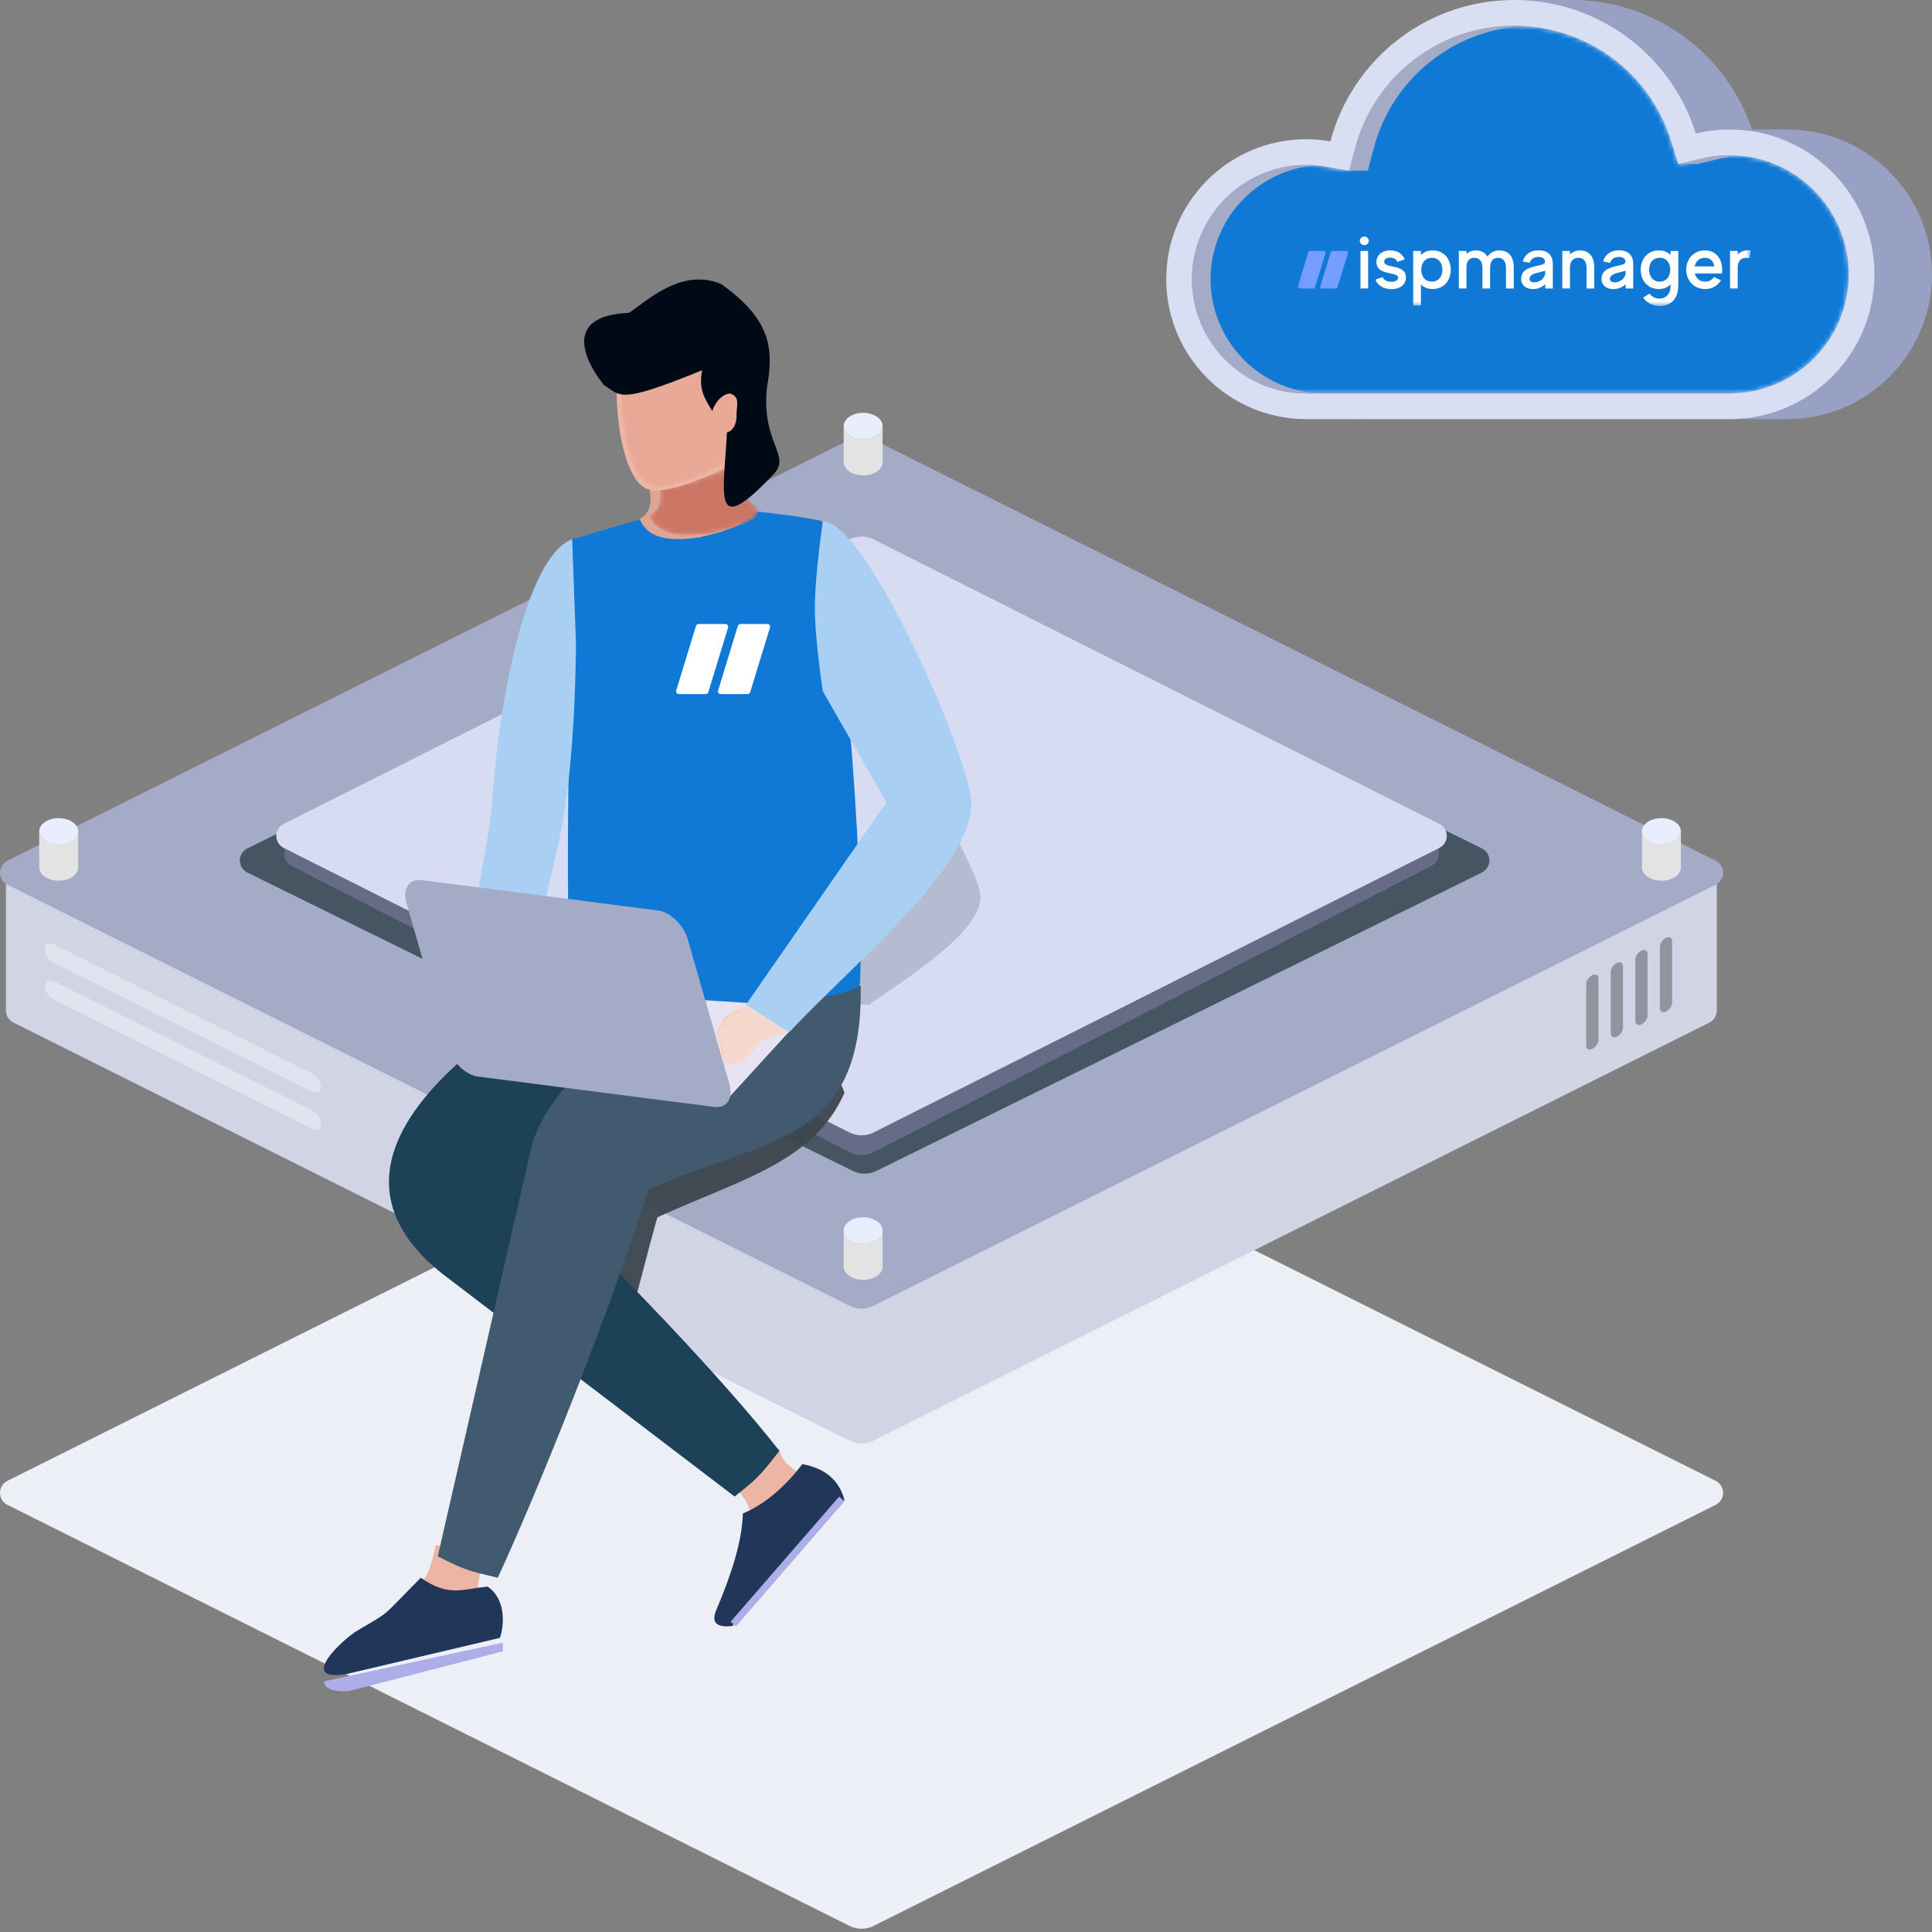 <svg width="420" height="420" viewBox="0 0 420 420" fill="none" xmlns="http://www.w3.org/2000/svg">
<rect x="0" y="0" width="420" height="420" fill="#808080" stroke="none"/>
<path fill-rule="evenodd" clip-rule="evenodd" d="M1.615 321.921L184.681 230.388C186.325 229.566 188.26 229.566 189.904 230.388L372.97 321.921C374.412 322.642 374.997 324.396 374.276 325.838C373.993 326.403 373.535 326.861 372.97 327.144L189.904 418.677C188.26 419.499 186.325 419.499 184.681 418.677L1.615 327.144C0.172 326.423 -0.412 324.669 0.309 323.227C0.591 322.662 1.05 322.204 1.615 321.921Z" fill="url(#paint0_linear_3536_4053)"/>
<path d="M1.288 189.67L183.386 124.977C185.913 124.079 188.672 124.078 191.199 124.975L373.226 189.543V219.683C373.226 220.789 372.601 221.799 371.613 222.294L189.904 313.183C188.26 314.005 186.324 314.005 184.68 313.183L2.902 222.294C1.913 221.799 1.288 220.788 1.288 219.683V189.67Z" fill="url(#paint1_linear_3536_4053)"/>
<path fill-rule="evenodd" clip-rule="evenodd" d="M1.615 187.118L184.681 95.585C186.325 94.763 188.26 94.763 189.904 95.585L372.97 187.118C374.412 187.839 374.997 189.593 374.276 191.035C373.993 191.6 373.535 192.059 372.97 192.341L189.904 283.874C188.26 284.696 186.325 284.696 184.681 283.874L1.615 192.341C0.172 191.62 -0.412 189.866 0.309 188.424C0.591 187.859 1.05 187.401 1.615 187.118Z" fill="url(#paint2_linear_3536_4053)"/>
<path fill-rule="evenodd" clip-rule="evenodd" d="M365.416 180.729V188.582C365.416 190.165 363.526 191.454 361.188 191.454C358.851 191.454 356.955 190.165 356.955 188.582V180.729C356.955 182.313 358.851 183.601 361.188 183.601C363.526 183.601 365.416 182.313 365.416 180.729Z" fill="url(#paint3_linear_3536_4053)"/>
<path fill-rule="evenodd" clip-rule="evenodd" d="M365.416 180.727C365.416 182.312 363.526 183.6 361.188 183.6C358.851 183.6 356.955 182.312 356.955 180.727C356.955 179.144 358.851 177.855 361.188 177.855C363.526 177.855 365.416 179.144 365.416 180.727Z" fill="url(#paint4_linear_3536_4053)"/>
<path fill-rule="evenodd" clip-rule="evenodd" d="M191.869 92.619V100.473C191.869 102.056 189.979 103.344 187.641 103.344C185.304 103.344 183.408 102.056 183.408 100.473V92.619C183.408 94.204 185.304 95.492 187.641 95.492C189.979 95.492 191.869 94.204 191.869 92.619Z" fill="url(#paint5_linear_3536_4053)"/>
<path fill-rule="evenodd" clip-rule="evenodd" d="M191.869 92.62C191.869 94.204 189.979 95.492 187.641 95.492C185.304 95.492 183.408 94.204 183.408 92.62C183.408 91.036 185.304 89.748 187.641 89.748C189.979 89.748 191.869 91.036 191.869 92.62Z" fill="url(#paint6_linear_3536_4053)"/>
<path fill-rule="evenodd" clip-rule="evenodd" d="M191.869 267.502V275.356C191.869 276.939 189.979 278.227 187.641 278.227C185.304 278.227 183.408 276.939 183.408 275.356V267.502C183.408 269.087 185.304 270.375 187.641 270.375C189.979 270.375 191.869 269.087 191.869 267.502Z" fill="url(#paint7_linear_3536_4053)"/>
<path fill-rule="evenodd" clip-rule="evenodd" d="M191.869 267.502C191.869 269.087 189.979 270.375 187.641 270.375C185.304 270.375 183.408 269.087 183.408 267.502C183.408 265.919 185.304 264.631 187.641 264.631C189.979 264.631 191.869 265.919 191.869 267.502Z" fill="url(#paint8_linear_3536_4053)"/>
<path fill-rule="evenodd" clip-rule="evenodd" d="M16.989 180.729V188.582C16.989 190.165 15.099 191.454 12.761 191.454C10.424 191.454 8.528 190.165 8.528 188.582V180.729C8.528 182.313 10.424 183.601 12.761 183.601C15.099 183.601 16.989 182.313 16.989 180.729Z" fill="url(#paint9_linear_3536_4053)"/>
<path fill-rule="evenodd" clip-rule="evenodd" d="M16.989 180.727C16.989 182.312 15.099 183.6 12.761 183.6C10.424 183.6 8.528 182.312 8.528 180.727C8.528 179.144 10.424 177.855 12.761 177.855C15.099 177.855 16.989 179.144 16.989 180.727Z" fill="url(#paint10_linear_3536_4053)"/>
<path fill-rule="evenodd" clip-rule="evenodd" d="M53.769 184.442L185.378 119.582C187.006 118.78 188.913 118.78 190.541 119.582L322.15 184.442C323.596 185.155 324.191 186.905 323.478 188.351C323.194 188.928 322.727 189.395 322.15 189.679L190.541 254.539C188.913 255.341 187.006 255.341 185.378 254.539L53.769 189.679C52.323 188.967 51.728 187.216 52.441 185.77C52.725 185.193 53.192 184.726 53.769 184.442Z" fill="#455562"/>
<path d="M61.807 182.75L183.321 138.458C185.902 137.517 188.732 137.517 191.314 138.456L312.78 182.662V185.639C312.78 186.734 312.168 187.737 311.194 188.237L189.983 250.441C188.309 251.3 186.325 251.3 184.652 250.441L63.394 188.237C62.419 187.737 61.807 186.734 61.807 185.639V182.75Z" fill="#666C88"/>
<path fill-rule="evenodd" clip-rule="evenodd" d="M61.677 179.114L184.67 117.261C186.32 116.431 188.266 116.431 189.917 117.261L312.91 179.114C314.35 179.839 314.931 181.594 314.206 183.034C313.925 183.594 313.47 184.049 312.91 184.331L189.917 246.184C188.266 247.014 186.32 247.014 184.67 246.184L61.677 184.331C60.236 183.606 59.656 181.851 60.38 180.411C60.662 179.85 61.117 179.396 61.677 179.114Z" fill="url(#paint11_linear_3536_4053)"/>
<path opacity="0.428" fill-rule="evenodd" clip-rule="evenodd" d="M189.263 218.375H174.225C174.304 217.372 174.338 216.322 174.328 215.216C174.606 215.056 174.771 214.892 174.813 214.725C174.904 213.265 174.953 211.639 174.966 209.874C179.788 206.644 184.566 203.38 188.567 200.19C188.585 200.442 188.602 200.694 188.615 200.948L194.818 194.731L194.719 194.609C197.304 191.799 198.867 189.108 198.837 186.623C198.781 181.841 187.421 161.558 177.446 150.252C178.899 150.428 180.178 150.611 181.163 150.8C190.652 150.8 213.057 188.137 213.151 194.867C213.243 201.664 201.392 210 189.263 218.096V218.369C189.263 218.371 189.263 218.375 189.263 218.375Z" fill="url(#paint12_linear_3536_4053)"/>
<path opacity="0.952" fill-rule="evenodd" clip-rule="evenodd" d="M137.607 284.514L124.592 276.765C127.407 269.036 129.904 261.753 131.778 255.618C143.901 250.096 155.418 247.919 163.745 242.704C174.13 230.874 180.743 229.166 183.584 237.58C176.904 252.642 161.2 256.308 142.912 264.629C142.299 266.67 140.531 273.298 137.607 284.514Z" fill="#3D474F"/>
<path fill-rule="evenodd" clip-rule="evenodd" d="M158.826 322.377C158.826 322.377 162.994 326.274 162.929 328.525C162.863 330.776 176.51 321.305 176.51 321.305C176.51 321.305 170.402 319.446 169.559 315.599C168.714 311.752 158.826 322.377 158.826 322.377Z" fill="#EDB6A4"/>
<path fill-rule="evenodd" clip-rule="evenodd" d="M159.169 353.5L183.583 326.126C182.43 321.647 179.228 319.183 174.431 318.287C170.728 323.062 166.544 326.887 161.499 329.017C161.323 335.167 158.923 342.519 155.546 350.397C154.634 353.074 156.232 353.806 159.169 353.5Z" fill="#21375A"/>
<path fill-rule="evenodd" clip-rule="evenodd" d="M183.583 326.363L159.982 353.566L158.826 352.548L182.427 325.344L183.583 326.363Z" fill="#ADADEA"/>
<path fill-rule="evenodd" clip-rule="evenodd" d="M109.314 357.094V358.985L75.714 367.667C71.632 367.786 70.578 366.814 70.41 365.526L109.314 357.094Z" fill="#ADADEA"/>
<path fill-rule="evenodd" clip-rule="evenodd" d="M123.686 214.102C86.418 235.751 72.536 258.265 96.302 277.014L159.709 325.342C164.664 321.364 164.995 321.104 169.436 315.402C156.912 299.41 133.808 275.423 115.674 258.059C116.405 230.458 167.839 227.89 142.235 208.926L123.686 214.102Z" fill="#1D4257"/>
<path fill-rule="evenodd" clip-rule="evenodd" d="M94.692 335.926C94.692 335.926 93.629 342.122 91.792 343.628C89.958 345.13 104.288 350.037 104.288 350.037C104.288 350.037 102.76 343.621 105.426 340.252C108.092 336.879 94.692 335.926 94.692 335.926Z" fill="#EDB6A4"/>
<path fill-rule="evenodd" clip-rule="evenodd" d="M159.367 208.926C149.407 218.14 121.659 228.776 115.607 249.011L95.167 338.339C100.855 341.175 101.23 341.367 108.213 342.981C116.826 324.477 133.489 282.896 140.845 258.625C165.526 247.292 187.778 249.502 187.106 214.27L159.367 208.926Z" fill="#425A6F"/>
<path fill-rule="evenodd" clip-rule="evenodd" d="M124.466 217.231C125.638 221.852 186.027 218.796 186.958 213.79C188.171 187.475 182.284 121.942 178.726 113.301C173.789 112.03 161.566 110.968 156.677 110.314L156.619 110.285C148.577 109.062 128.783 116.304 124.237 117.193C124.674 126.759 122.119 201.163 124.466 217.231Z" fill="url(#paint13_linear_3536_4053)"/>
<path d="M157.697 135.654H151.878C151.61 135.654 151.38 135.824 151.297 136.074L146.999 150.14C146.888 150.516 147.174 150.891 147.58 150.891H153.399C153.667 150.891 153.897 150.721 153.98 150.471L158.288 136.396C158.389 136.03 158.103 135.654 157.697 135.654ZM166.801 135.654H160.981C160.713 135.654 160.483 135.824 160.4 136.074L156.102 150.14C155.991 150.516 156.277 150.891 156.683 150.891H162.503C162.77 150.891 163.001 150.721 163.084 150.471L167.391 136.396C167.492 136.03 167.206 135.654 166.801 135.654Z" fill="white"/>
<path fill-rule="evenodd" clip-rule="evenodd" d="M152.788 88.981C160.171 101.562 156.376 106.059 161.99 110.856C163.49 113.181 160.528 114.819 152.161 116.814C144.908 117.891 140.597 116.786 139.067 112.8C144.492 109.822 139.136 101.23 137.607 96.686L152.788 88.981Z" fill="#E0A494"/>
<mask id="mask0_3536_4053" style="mask-type:luminance" maskUnits="userSpaceOnUse" x="141" y="100" width="24" height="17">
<path d="M149.686 116.33C145.151 116.33 142.328 115.019 141.145 112.097C142.918 111.174 143.556 109.691 143.555 107.957C143.553 107.158 143.416 106.305 143.192 105.429C143.202 105.432 143.214 105.433 143.226 105.436C143.678 105.583 144.239 105.651 144.887 105.651C148.532 105.651 154.903 103.482 160.035 100.855C161.007 104.946 161.082 107.538 164.404 110.227C164.656 110.599 164.784 110.952 164.783 111.291C164.777 112.995 161.511 114.357 154.43 115.957C152.681 116.203 151.1 116.33 149.686 116.33Z" fill="white"/>
</mask>
<g mask="url(#mask0_3536_4053)">
<path fill-rule="evenodd" clip-rule="evenodd" d="M149.686 116.33C145.151 116.33 142.328 115.019 141.145 112.097C142.918 111.174 143.556 109.691 143.555 107.957C143.553 107.158 143.416 106.305 143.192 105.429C143.202 105.432 143.214 105.433 143.226 105.436C143.678 105.583 144.239 105.651 144.887 105.651C148.532 105.651 154.903 103.482 160.035 100.855C161.007 104.946 161.082 107.538 164.404 110.227C164.656 110.599 164.784 110.952 164.783 111.291C164.777 112.995 161.511 114.357 154.43 115.957C152.681 116.203 151.1 116.33 149.686 116.33Z" fill="url(#paint14_linear_3536_4053)"/>
</g>
<path fill-rule="evenodd" clip-rule="evenodd" d="M163.608 97.526C158.302 102.262 145.178 107.834 141.041 106.389C133.698 104.727 131.111 75.792 138.446 67.816L158.553 69.586L165.901 84.011C164.79 89.68 167.682 94.133 163.608 97.526Z" fill="#EDB6A4"/>
<mask id="mask1_3536_4053" style="mask-type:luminance" maskUnits="userSpaceOnUse" x="134" y="67" width="32" height="39">
<path d="M143.163 105.878C142.548 105.878 142.015 105.806 141.584 105.651C139.55 105.177 137.9 102.434 136.757 98.591C135.606 94.721 134.969 89.736 134.971 84.835C134.972 77.934 136.24 71.197 139.122 67.971L158.204 69.7L165.177 83.79C164.982 84.818 164.917 85.804 164.916 86.751C164.916 88.575 165.153 90.251 165.154 91.784C165.154 93.748 164.768 95.478 163.001 96.993C158.518 101.111 148.154 105.878 143.163 105.878Z" fill="white"/>
</mask>
<g mask="url(#mask1_3536_4053)">
<path fill-rule="evenodd" clip-rule="evenodd" d="M143.163 105.878C142.548 105.878 142.015 105.806 141.584 105.651C139.55 105.177 137.9 102.434 136.757 98.591C135.606 94.721 134.969 89.736 134.971 84.835C134.972 77.934 136.24 71.197 139.122 67.971L158.204 69.7L165.177 83.79C164.982 84.818 164.917 85.804 164.916 86.751C164.916 88.575 165.153 90.251 165.154 91.784C165.154 93.748 164.768 95.478 163.001 96.993C158.518 101.111 148.154 105.878 143.163 105.878Z" fill="url(#paint15_linear_3536_4053)"/>
</g>
<path fill-rule="evenodd" clip-rule="evenodd" d="M152.642 80.487C134.108 88.033 135.127 86.008 131.311 83.73C127.768 79.39 121.538 68.627 136.772 68.011C141.18 64.947 148.297 58.272 156.745 61.728C167.341 69.292 168.353 75.471 166.712 84.316C165.513 96.575 172.122 98.927 168.153 103.111C154.725 117.271 157.315 107.91 158.032 94.003C159.66 93.608 160.234 91.601 160.107 89.983C160.209 87.857 160.827 86.412 158.868 85.578C158.189 85.372 155.834 86.276 154.85 89.353C153.126 86.564 151.832 84.551 152.642 80.487Z" fill="#000916"/>
<path fill-rule="evenodd" clip-rule="evenodd" d="M124.387 117.203L125.228 140.409C124.97 157.565 123.89 173.341 120.844 185.827L110.367 230.092L96.935 226.665C100.149 214.566 106.594 180.849 106.94 175.054C108.239 153.285 114.183 121.16 124.387 117.203Z" fill="#A9D0F2"/>
<path fill-rule="evenodd" clip-rule="evenodd" d="M156.821 240.384L173.848 221.749C174.84 220.662 174.231 218.796 172.833 218.705C161.386 217.96 126.41 215.689 126.015 215.689C125.544 215.689 114.213 235.185 114.213 235.185L156.821 240.384Z" fill="#E8E3F2"/>
<path fill-rule="evenodd" clip-rule="evenodd" d="M103.927 234.039L155.279 240.64C157.983 240.989 159.456 238.763 158.567 235.67L149.502 204.156C148.611 201.063 145.697 198.274 142.993 197.925L91.638 191.323C88.934 190.976 87.463 193.2 88.352 196.296L97.418 227.807C98.308 230.902 101.222 233.692 103.927 234.039Z" fill="#A4ABC6"/>
<path fill-rule="evenodd" clip-rule="evenodd" d="M211.169 174.58C211.289 188.587 186.032 208.989 171.558 224.413L162.106 218.506L192.689 174.428L178.866 150.253C177.717 142.216 177.143 136.208 177.143 132.228C177.143 128.002 177.717 121.7 178.866 113.324C188.467 113.324 211.089 165.238 211.169 174.58Z" fill="#A9D0F2"/>
<path fill-rule="evenodd" clip-rule="evenodd" d="M160.349 219.508L157.551 221.141L155.82 224.341L157.206 230.091H159.531L162.849 225.74L166.43 224.341L160.349 219.508Z" fill="#EDB6A4"/>
<mask id="mask2_3536_4053" style="mask-type:luminance" maskUnits="userSpaceOnUse" x="155" y="218" width="17" height="14">
<path d="M160.982 231.502H157.416L155.292 224.411L157.945 220.463L162.237 218.449L171.561 224.411L166.069 226.135L160.982 231.502Z" fill="white"/>
</mask>
<g mask="url(#mask2_3536_4053)">
<path fill-rule="evenodd" clip-rule="evenodd" d="M160.982 231.502H157.416L155.292 224.411L157.945 220.463L162.237 218.449L171.561 224.411L166.069 226.135L160.982 231.502Z" fill="url(#paint16_linear_3536_4053)"/>
</g>
<path fill-rule="evenodd" clip-rule="evenodd" d="M91.471 342.982C82.489 352.071 84.978 350.167 77.852 354.375C74.594 356.227 64.292 365.867 75.52 363.881L108.688 356.056C109.701 353.061 109.909 347.488 105.975 344.909C100.53 345.433 97.53 347.234 91.471 342.982Z" fill="#21375A"/>
<path opacity="0.354" fill-rule="evenodd" clip-rule="evenodd" d="M11.743 213.344L67.811 241.362C68.917 241.915 69.814 243.259 69.814 244.365C69.814 245.471 68.917 245.92 67.811 245.367L11.743 217.349C10.637 216.796 9.74 215.452 9.74 214.346C9.74 213.24 10.637 212.791 11.743 213.344Z" fill="white"/>
<path opacity="0.354" fill-rule="evenodd" clip-rule="evenodd" d="M11.743 205.323L67.811 233.341C68.917 233.893 69.814 235.238 69.814 236.344C69.814 237.45 68.917 237.898 67.811 237.346L11.743 209.327C10.637 208.775 9.74 207.43 9.74 206.324C9.74 205.218 10.637 204.77 11.743 205.323Z" fill="white"/>
<g opacity="0.302">
<path fill-rule="evenodd" clip-rule="evenodd" d="M362.172 203.888C362.909 203.542 363.507 203.859 363.507 204.596V217.946C363.507 218.683 362.909 219.562 362.172 219.908C361.435 220.254 360.837 219.937 360.837 219.2V205.85C360.837 205.113 361.435 204.234 362.172 203.888Z" fill="black"/>
<path fill-rule="evenodd" clip-rule="evenodd" d="M356.834 206.656C357.571 206.31 358.169 206.627 358.169 207.364V220.714C358.169 221.451 357.571 222.329 356.834 222.675C356.097 223.022 355.499 222.705 355.499 221.967V208.618C355.499 207.88 356.097 207.002 356.834 206.656Z" fill="black"/>
<path fill-rule="evenodd" clip-rule="evenodd" d="M351.494 209.33C352.231 208.983 352.829 209.3 352.829 210.038V223.387C352.829 224.125 352.231 225.003 351.494 225.349C350.757 225.695 350.159 225.378 350.159 224.641V211.291C350.159 210.554 350.757 209.676 351.494 209.33Z" fill="black"/>
<path fill-rule="evenodd" clip-rule="evenodd" d="M346.153 211.998C346.891 211.651 347.488 211.968 347.488 212.706V226.055C347.488 226.793 346.891 227.671 346.153 228.017C345.416 228.363 344.818 228.046 344.818 227.309V213.959C344.818 213.222 345.416 212.344 346.153 211.998Z" fill="black"/>
</g>
<ellipse cx="335.062" cy="77.152" rx="65.104" ry="1.896" fill="#A4ABC6"/>
<path fill-rule="evenodd" clip-rule="evenodd" d="M388.519 28.151H380.866C375.57 12.413 361.068 0.913 343.759 0.056V0H327.694V2.434C315.018 6.996 305.213 17.573 301.729 30.726C300.018 30.427 298.263 30.263 296.468 30.263C279.667 30.263 266.046 43.884 266.046 60.685C266.046 77.487 279.667 91.108 296.468 91.108C307.024 91.108 377.612 91.108 388.519 91.108C405.905 91.108 419.999 77.013 419.999 59.628C419.999 42.243 405.905 28.151 388.519 28.151Z" fill="#98A1C4"/>
<mask id="mask3_3536_4053" style="mask-type:luminance" maskUnits="userSpaceOnUse" x="266" y="0" width="154" height="92">
<path fill-rule="evenodd" clip-rule="evenodd" d="M388.519 28.151H380.866C375.57 12.413 361.068 0.913 343.759 0.056V0H327.694V2.434C315.018 6.996 305.213 17.573 301.729 30.726C300.018 30.427 298.263 30.263 296.468 30.263C279.667 30.263 266.046 43.884 266.046 60.685C266.046 77.487 279.667 91.108 296.468 91.108C307.024 91.108 377.612 91.108 388.519 91.108C405.905 91.108 419.999 77.013 419.999 59.628C419.999 42.243 405.905 28.151 388.519 28.151Z" fill="white"/>
</mask>
<g mask="url(#mask3_3536_4053)">
</g>
<path fill-rule="evenodd" clip-rule="evenodd" d="M376.006 28.151C373.469 28.151 371.005 28.459 368.643 29.024C363.403 12.209 347.712 0 329.17 0C310.01 0 293.9 13.038 289.214 30.726C287.505 30.427 285.749 30.263 283.954 30.263C267.152 30.263 253.531 43.884 253.531 60.685C253.531 77.487 267.152 91.108 283.954 91.108C294.508 91.108 365.098 91.108 376.006 91.108C393.392 91.108 407.484 77.013 407.484 59.628C407.484 42.243 393.392 28.151 376.006 28.151Z" fill="#D9DFF3"/>
<mask id="mask4_3536_4053" style="mask-type:luminance" maskUnits="userSpaceOnUse" x="259" y="5" width="143" height="81">
<path fill-rule="evenodd" clip-rule="evenodd" d="M376.004 33.744C373.977 33.744 371.937 33.987 369.942 34.465L364.867 35.681L363.314 30.7C358.636 15.683 344.913 5.594 329.168 5.594C312.964 5.594 298.751 16.521 294.605 32.169L293.295 37.116L288.254 36.236C286.809 35.985 285.362 35.858 283.952 35.858C270.253 35.858 259.108 47.001 259.108 60.699C259.108 74.398 270.253 85.543 283.952 85.543H376.004C390.285 85.543 401.903 73.926 401.903 59.643C401.903 45.362 390.285 33.744 376.004 33.744Z" fill="white"/>
</mask>
<g mask="url(#mask4_3536_4053)">
<path fill-rule="evenodd" clip-rule="evenodd" d="M376.004 33.744C373.977 33.744 371.937 33.987 369.942 34.465L364.867 35.681L363.314 30.7C358.636 15.683 344.913 5.594 329.168 5.594C312.964 5.594 298.751 16.521 294.605 32.169L293.295 37.116L288.254 36.236C286.809 35.985 285.362 35.858 283.952 35.858C270.253 35.858 259.108 47.001 259.108 60.699C259.108 74.398 270.253 85.543 283.952 85.543H376.004C390.285 85.543 401.903 73.926 401.903 59.643C401.903 45.362 390.285 33.744 376.004 33.744Z" fill="url(#paint17_linear_3536_4053)"/>
</g>
<g clip-path="url(#clip0_3536_4053)">
<mask id="mask5_3536_4053" style="mask-type:luminance" maskUnits="userSpaceOnUse" x="282" y="50" width="99" height="17">
<path d="M380.597 50.016H282.115V66.523H380.597V50.016Z" fill="white"/>
</mask>
<g mask="url(#mask5_3536_4053)">
<path d="M295.759 62.714H297.419V54.551H295.759V62.714ZM296.599 51.422C296.055 51.422 295.62 51.843 295.62 52.355C295.62 52.881 296.055 53.302 296.599 53.302C297.123 53.302 297.563 52.881 297.563 52.355C297.558 51.843 297.123 51.422 296.599 51.422ZM302.629 57.919C301.265 57.68 300.914 57.312 300.914 56.872C300.914 56.565 301.122 56.01 302.244 56.01C302.906 56.01 303.589 56.364 303.781 56.924L305.353 56.398C305.215 55.891 304.409 54.436 302.239 54.436C299.911 54.436 299.021 56.063 299.248 57.35C299.456 58.585 300.455 59.077 302.081 59.398C303.391 59.651 303.9 59.891 303.954 60.278C304.023 60.738 303.589 61.259 302.466 61.259C301.329 61.259 300.771 60.752 300.578 60.245L299.006 60.781C299.407 61.9 300.618 62.862 302.541 62.862C304.463 62.862 305.778 61.695 305.635 60.101C305.531 58.819 304.552 58.259 302.629 57.919ZM311.463 54.436C310.38 54.436 309.505 54.809 308.892 55.436V54.551H307.212V66.403H308.892V61.833C309.505 62.46 310.38 62.833 311.463 62.833C313.91 62.833 315.383 60.939 315.383 58.632C315.383 56.326 313.915 54.436 311.463 54.436ZM311.275 61.221C309.738 61.221 308.967 60.034 308.967 58.632C308.967 57.23 309.753 56.044 311.275 56.044C312.778 56.044 313.569 57.23 313.569 58.632C313.569 60.034 312.793 61.221 311.275 61.221Z" fill="white"/>
<path d="M325.95 54.435C324.833 54.435 323.958 54.928 323.38 55.775C322.836 54.895 321.946 54.435 320.775 54.435C319.954 54.435 319.307 54.722 318.798 55.196V54.55H317.137V62.713H318.793V58.158C318.793 56.636 319.475 56.043 320.508 56.043C321.487 56.043 322.273 56.67 322.273 58.263V62.718H323.934V58.162C323.934 56.641 324.67 56.048 325.698 56.048C326.662 56.048 327.394 56.674 327.394 58.268V62.722H329.075V58.119C329.079 55.756 327.942 54.435 325.95 54.435ZM334.457 54.416C332.273 54.416 331.254 55.804 331.047 56.837L332.55 57.143C332.797 56.282 333.494 55.89 334.334 55.856C335.051 55.804 335.995 56.162 335.871 56.957C335.782 57.531 334.858 57.598 333.77 57.871C332.04 58.311 330.884 58.784 330.691 60.392C330.533 61.732 331.6 63 333.578 62.832C334.888 62.713 335.604 62.105 335.921 61.751V62.718H337.567V57.411C337.572 55.244 336.222 54.416 334.457 54.416ZM335.926 59.225C335.926 60.512 334.665 61.306 333.81 61.373C332.881 61.44 332.569 61.1 332.515 60.732C332.46 60.411 332.55 59.718 334.052 59.344C335.169 59.072 335.926 58.871 335.926 58.871V59.225ZM343.464 54.435C342.589 54.435 341.853 54.775 341.294 55.335V54.55H339.633V62.713H341.294V58.158C341.294 56.636 342.114 56.043 343.147 56.043C344.126 56.043 344.912 56.67 344.912 58.263V62.718H346.573V58.115C346.573 55.756 345.436 54.435 343.464 54.435ZM351.936 54.416C349.752 54.416 348.733 55.804 348.526 56.837L350.028 57.143C350.276 56.282 350.973 55.89 351.813 55.856C352.53 55.804 353.474 56.162 353.35 56.957C353.261 57.531 352.337 57.598 351.249 57.871C349.519 58.311 348.363 58.784 348.17 60.392C348.012 61.732 349.079 63 351.057 62.832C352.366 62.713 353.083 62.105 353.4 61.751V62.718H355.046V57.411C355.046 55.244 353.701 54.416 351.936 54.416ZM353.405 59.225C353.405 60.512 352.144 61.306 351.289 61.373C350.36 61.44 350.048 61.1 349.994 60.732C349.939 60.411 350.028 59.718 351.531 59.344C352.648 59.072 353.405 58.871 353.405 58.871V59.225ZM363.172 55.43C362.559 54.804 361.684 54.43 360.602 54.43C358.155 54.43 356.682 56.325 356.682 58.631C356.682 60.938 358.15 62.832 360.602 62.832C361.684 62.832 362.559 62.459 363.172 61.832V62.072C363.172 63.966 362.124 64.914 360.74 64.914C359.85 64.914 359.025 64.473 358.605 63.813L357.206 64.694C357.923 65.794 359.322 66.521 360.79 66.521C362.94 66.521 364.848 65.32 364.848 61.918V54.55H363.167V55.43H363.172ZM360.809 61.22C359.287 61.22 358.501 60.033 358.501 58.631C358.501 57.229 359.272 56.043 360.809 56.043C362.332 56.043 363.103 57.229 363.103 58.631C363.103 60.033 362.312 61.22 360.809 61.22ZM370.626 54.435C368.18 54.435 366.568 56.33 366.568 58.636C366.568 60.942 368.229 62.837 370.681 62.837C372.238 62.837 373.444 62.076 374.126 60.923L372.604 60.21C372.218 60.818 371.571 61.225 370.681 61.225C369.455 61.225 368.689 60.464 368.442 59.445H374.319C374.373 59.172 374.388 58.904 374.388 58.631C374.388 56.33 373.078 54.435 370.626 54.435ZM368.407 57.918C368.634 56.851 369.371 56.038 370.626 56.038C371.882 56.038 372.5 56.851 372.673 57.918H368.407ZM379.929 54.416C379.054 54.416 378.318 54.756 377.76 55.316V54.55H376.099V62.713H377.76V58.158C377.76 56.636 378.6 56.043 379.613 56.043C379.86 56.043 380.068 56.076 380.276 56.162L380.592 54.488C380.384 54.45 380.157 54.416 379.929 54.416Z" fill="white"/>
<path d="M287.864 54.557H284.745C284.602 54.557 284.478 54.648 284.434 54.782L282.13 62.313C282.071 62.514 282.224 62.715 282.441 62.715H285.561C285.704 62.715 285.828 62.624 285.872 62.49L288.18 54.954C288.235 54.758 288.082 54.557 287.864 54.557ZM292.743 54.557H289.624C289.48 54.557 289.357 54.648 289.312 54.782L287.009 62.313C286.95 62.514 287.103 62.715 287.32 62.715H290.439C290.583 62.715 290.706 62.624 290.751 62.49L293.059 54.954C293.114 54.758 292.96 54.557 292.743 54.557Z" fill="#749EFF"/>
</g>
</g>
<path fill-rule="evenodd" clip-rule="evenodd" d="M294.605 32.162L293.295 37.108H297.353L298.663 32.162C302.635 17.167 315.853 6.514 331.208 5.649C330.532 5.612 329.853 5.586 329.168 5.586C312.964 5.586 298.751 16.514 294.605 32.162Z" fill="#A4ABC6"/>
<path fill-rule="evenodd" clip-rule="evenodd" d="M369.938 34.455L364.863 35.671H368.921L373.995 34.455C375.332 34.134 376.691 33.93 378.05 33.823C377.374 33.768 376.691 33.734 376 33.734C373.973 33.734 371.933 33.977 369.938 34.455Z" fill="#A4ABC6"/>
<path fill-rule="evenodd" clip-rule="evenodd" d="M263.171 60.689C263.171 47.67 273.239 36.967 285.997 35.936C285.311 35.878 284.63 35.848 283.957 35.848C270.257 35.848 259.113 46.991 259.113 60.689C259.113 74.387 270.257 85.533 283.957 85.533H288.015C274.315 85.533 263.171 74.387 263.171 60.689Z" fill="#A4ABC6"/>
<defs>
<linearGradient id="paint0_linear_3536_4053" x1="18729.2" y1="19182" x2="18729.2" y2="229.771" gradientUnits="userSpaceOnUse">
<stop stop-color="#EFF2FB"/>
<stop offset="1" stop-color="#EDEFF7"/>
</linearGradient>
<linearGradient id="paint1_linear_3536_4053" x1="37195.1" y1="9599.15" x2="1.288" y2="9599.15" gradientUnits="userSpaceOnUse">
<stop stop-color="#D0D5E4"/>
<stop offset="0.493" stop-color="#D5D9EA"/>
<stop offset="1" stop-color="#D0D4E4"/>
</linearGradient>
<linearGradient id="paint2_linear_3536_4053" x1="0" y1="9571.06" x2="37458.4" y2="9571.06" gradientUnits="userSpaceOnUse">
<stop stop-color="#A4ABC6"/>
<stop offset="1" stop-color="#BBC0D7"/>
</linearGradient>
<linearGradient id="paint3_linear_3536_4053" x1="356.942" y1="716.985" x2="1202.99" y2="716.985" gradientUnits="userSpaceOnUse">
<stop stop-color="#E3E3E3"/>
<stop offset="1" stop-color="#A5B3CA"/>
</linearGradient>
<linearGradient id="paint4_linear_3536_4053" x1="356.942" y1="465.007" x2="1202.99" y2="465.007" gradientUnits="userSpaceOnUse">
<stop stop-color="#E9EEFF"/>
<stop offset="1" stop-color="#D3E2FF"/>
</linearGradient>
<linearGradient id="paint5_linear_3536_4053" x1="183.395" y1="628.875" x2="1029.44" y2="628.875" gradientUnits="userSpaceOnUse">
<stop stop-color="#E3E3E3"/>
<stop offset="1" stop-color="#A5B3CA"/>
</linearGradient>
<linearGradient id="paint6_linear_3536_4053" x1="183.395" y1="376.899" x2="1029.44" y2="376.899" gradientUnits="userSpaceOnUse">
<stop stop-color="#E9EEFF"/>
<stop offset="1" stop-color="#D3E2FF"/>
</linearGradient>
<linearGradient id="paint7_linear_3536_4053" x1="183.395" y1="803.758" x2="1029.44" y2="803.758" gradientUnits="userSpaceOnUse">
<stop stop-color="#E3E3E3"/>
<stop offset="1" stop-color="#A5B3CA"/>
</linearGradient>
<linearGradient id="paint8_linear_3536_4053" x1="183.395" y1="551.783" x2="1029.44" y2="551.783" gradientUnits="userSpaceOnUse">
<stop stop-color="#E9EEFF"/>
<stop offset="1" stop-color="#D3E2FF"/>
</linearGradient>
<linearGradient id="paint9_linear_3536_4053" x1="8.515" y1="716.985" x2="854.564" y2="716.985" gradientUnits="userSpaceOnUse">
<stop stop-color="#E3E3E3"/>
<stop offset="1" stop-color="#A5B3CA"/>
</linearGradient>
<linearGradient id="paint10_linear_3536_4053" x1="8.515" y1="465.007" x2="854.564" y2="465.007" gradientUnits="userSpaceOnUse">
<stop stop-color="#E9EEFF"/>
<stop offset="1" stop-color="#D3E2FF"/>
</linearGradient>
<linearGradient id="paint11_linear_3536_4053" x1="60.068" y1="6625.01" x2="25505.1" y2="6625.01" gradientUnits="userSpaceOnUse">
<stop stop-color="#D7DCF3"/>
<stop offset="1" stop-color="#DEE1EE"/>
</linearGradient>
<linearGradient id="paint12_linear_3536_4053" x1="2906.98" y1="-11202.3" x2="2840.49" y2="9403.03" gradientUnits="userSpaceOnUse">
<stop stop-color="#455562"/>
<stop offset="1" stop-color="#BFC3D9"/>
</linearGradient>
<linearGradient id="paint13_linear_3536_4053" x1="2663.6" y1="1325.98" x2="4514.8" y2="10810.4" gradientUnits="userSpaceOnUse">
<stop stop-color="#0F79D5"/>
<stop offset="1" stop-color="#4991CF"/>
</linearGradient>
<linearGradient id="paint14_linear_3536_4053" x1="1340.68" y1="1721.03" x2="1279.62" y2="94.034" gradientUnits="userSpaceOnUse">
<stop stop-color="#EFCCC2"/>
<stop offset="1" stop-color="#CC7765"/>
</linearGradient>
<linearGradient id="paint15_linear_3536_4053" x1="3115.62" y1="898.266" x2="-671.811" y2="2203.08" gradientUnits="userSpaceOnUse">
<stop stop-color="#F6D7CC"/>
<stop offset="1" stop-color="#E08E78"/>
</linearGradient>
<linearGradient id="paint16_linear_3536_4053" x1="37.507" y1="337.16" x2="902.914" y2="1277.66" gradientUnits="userSpaceOnUse">
<stop stop-color="#F6D7CC"/>
<stop offset="1" stop-color="#E08E78"/>
</linearGradient>
<linearGradient id="paint17_linear_3536_4053" x1="5956.83" y1="894.441" x2="6412.86" y2="8063.25" gradientUnits="userSpaceOnUse">
<stop stop-color="#0F79D5"/>
<stop offset="1" stop-color="#4991CF"/>
</linearGradient>
<clipPath id="clip0_3536_4053">
<rect width="98.679" height="16.531" fill="white" transform="translate(282.004 50.016)"/>
</clipPath>
</defs>
</svg>
